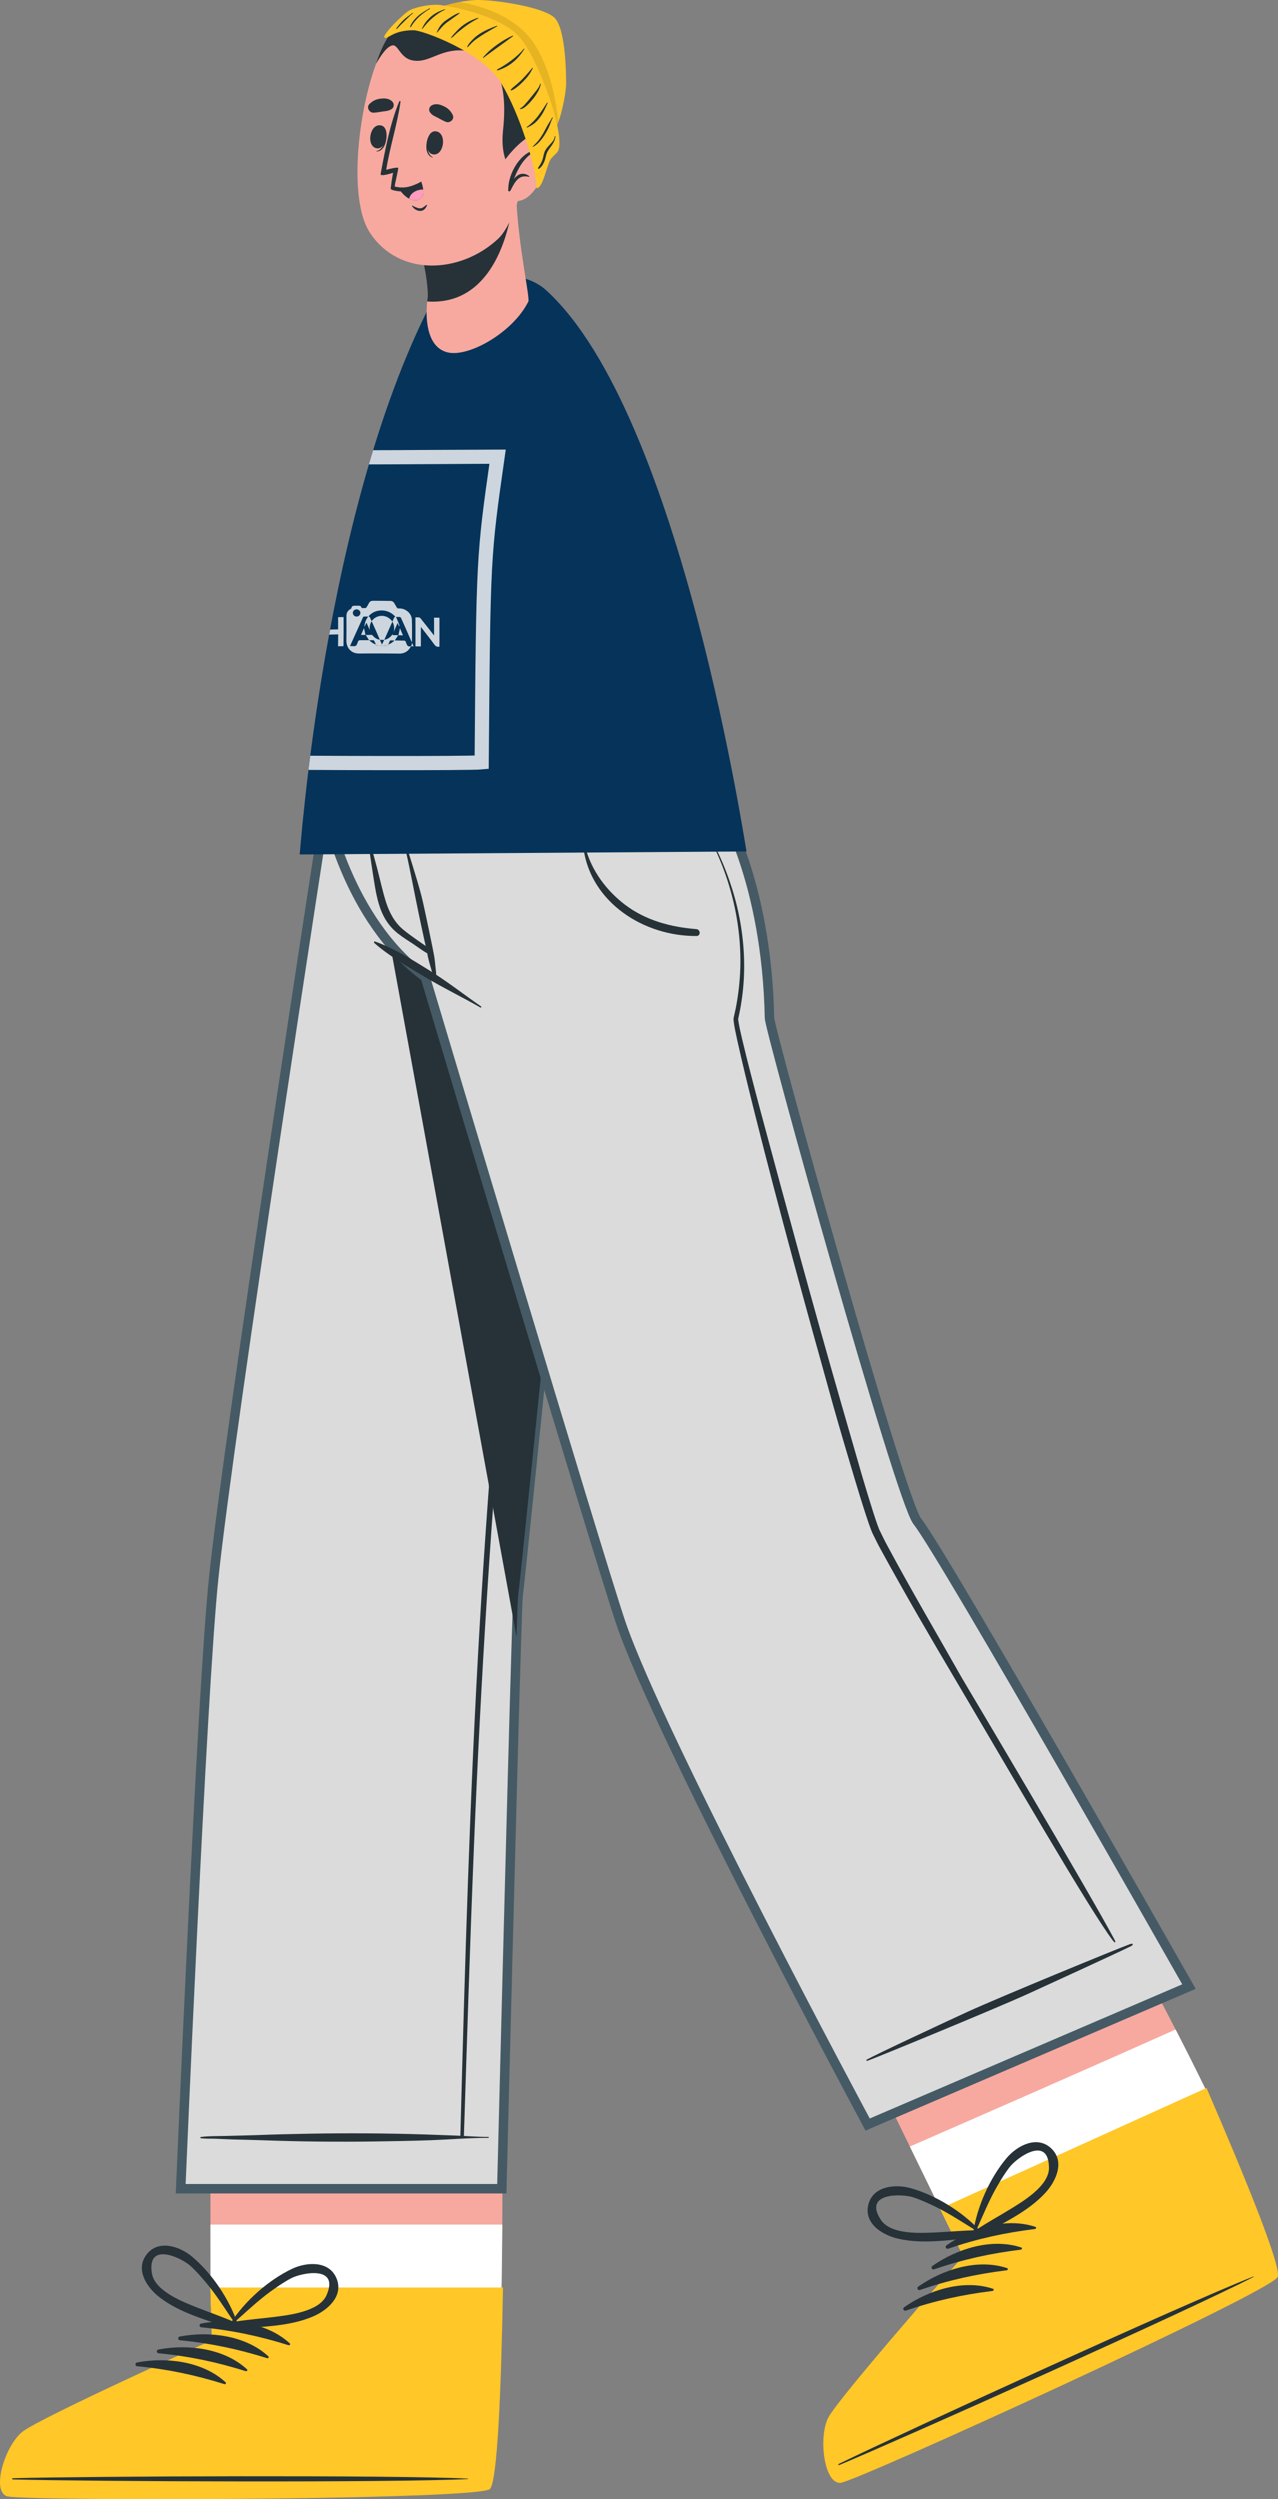 <?xml version="1.0" encoding="iso-8859-1"?>
<!-- Generator: Adobe Illustrator 25.4.1, SVG Export Plug-In . SVG Version: 6.00 Build 0)  -->
<svg version="1.1" xmlns="http://www.w3.org/2000/svg" xmlns:xlink="http://www.w3.org/1999/xlink" x="0px" y="0px"
	 viewBox="0 0 135.176 264.263" style="enable-background:new 0 0 135.176 264.263;" xml:space="preserve">
<rect x="0" y="0" width="135.176" height="264.263" fill="#808080" stroke="none"/>
<g id="char_x5F_4">
	<g>
		<g>
			<g>
				<g>
					<path style="fill:#F7A9A0;" d="M0.868,263.877c1.658,0.55,48.972,0.413,50.775-0.731c0.68-0.427,1.064-7.326,1.289-15.665
						c0.051-1.802,0.087-3.656,0.116-5.552c0.036-2.237,0.065-4.503,0.08-6.703c0.058-9.881-0.08-18.583-0.08-18.583H22.245
						l0.015,18.583l0.007,6.703l0.159,5.552c0,0-18.09,8.158-19.929,9.628C0.666,258.571-0.782,263.334,0.868,263.877z"/>
					<path style="fill:#FFFFFF;" d="M0.868,263.877c1.658,0.55,48.972,0.413,50.775-0.731c0.68-0.427,1.064-7.326,1.289-15.665
						c0.051-1.802,0.087-3.656,0.116-5.552c0.036-2.237,0.065-4.503,0.08-6.703H22.26l0.007,6.703l0.159,5.552
						c0,0-18.09,8.158-19.929,9.628C0.666,258.571-0.782,263.334,0.868,263.877z"/>
					<g>
						<path style="fill:#FFC727;" d="M0.726,263.949c1.079,0.355,21.232,0.427,35.906,0.123c3.395-0.072,6.501-0.167,9.005-0.275
							c3.453-0.159,5.769-0.347,6.146-0.586c0.832-0.536,1.23-10.656,1.419-21.334H22.247l0.159,5.581
							c0,0-18.192,8.202-20.045,9.679C0.523,258.613-0.932,263.391,0.726,263.949z"/>
						<g>
							<g>
								<path style="fill:#263238;" d="M1.403,262.044c7.975-0.219,40.162-0.349,48.062,0.04c0.064,0.003,0.064,0.047,0,0.05
									c-7.9,0.39-40.086,0.259-48.062,0.04C1.235,262.17,1.235,262.048,1.403,262.044z"/>
								<path style="fill:#263238;" d="M21.275,245.69c3.137-0.595,6.977-0.124,9.382,2.105c0.093,0.086-0.031,0.217-0.133,0.186
									c-3.099-0.967-5.993-1.585-9.235-1.894C21.06,246.065,21.05,245.733,21.275,245.69z"/>
								<path style="fill:#263238;" d="M19.013,247.062c3.137-0.595,6.977-0.124,9.381,2.105c0.093,0.086-0.031,0.217-0.133,0.186
									c-3.099-0.967-5.993-1.585-9.235-1.894C18.798,247.437,18.789,247.105,19.013,247.062z"/>
								<path style="fill:#263238;" d="M16.752,248.434c3.137-0.595,6.977-0.124,9.381,2.105c0.093,0.086-0.031,0.218-0.133,0.186
									c-3.099-0.967-5.993-1.585-9.235-1.894C16.537,248.809,16.527,248.477,16.752,248.434z"/>
								<path style="fill:#263238;" d="M14.49,249.806c3.137-0.595,6.977-0.124,9.381,2.105c0.093,0.086-0.031,0.217-0.133,0.186
									c-3.099-0.967-5.993-1.585-9.235-1.894C14.276,250.181,14.266,249.848,14.49,249.806z"/>
							</g>
							<g>
								<path style="fill:#263238;" d="M16.877,242.915c2.225,1.72,5.116,2.416,7.711,3.369c0.269,0.099,0.483-0.155,0.491-0.393
									c0.052-0.01,0.095-0.049,0.074-0.113c-0.862-2.619-2.728-5.399-4.854-7.175c-1.313-1.097-3.612-1.854-4.84-0.152
									C14.295,240.059,15.578,241.911,16.877,242.915z M16.07,240.392c-0.563-3.442,3.139-1.644,4.075-0.797
									c0.602,0.544,1.148,1.172,1.669,1.792c1.091,1.3,1.976,2.731,2.927,4.128c-1.246-0.546-2.527-0.98-3.792-1.479
									C19.442,243.44,16.381,242.29,16.07,240.392z"/>
								<path style="fill:#263238;" d="M35.616,240.964c-0.764-1.955-3.18-1.795-4.725-1.061c-2.503,1.189-5.003,3.416-6.492,5.736
									c-0.037,0.057-0.005,0.106,0.043,0.128c-0.051,0.233,0.092,0.532,0.377,0.504c2.75-0.275,5.724-0.227,8.307-1.337
									C34.635,244.286,36.339,242.813,35.616,240.964z M28.903,245.003c-1.349,0.168-2.698,0.268-4.041,0.486
									c1.269-1.115,2.484-2.28,3.865-3.267c0.659-0.471,1.345-0.942,2.063-1.319c1.118-0.587,5.151-1.403,3.747,1.789
									C33.763,244.452,30.511,244.803,28.903,245.003z"/>
							</g>
						</g>
					</g>
				</g>
				<g>
					<path style="fill:#DBDBDB;stroke:#455A64;stroke-miterlimit:10;" d="M63.321,85.379c0,0-8.325,82.337-8.52,83.379
						c-0.029,0.137-0.087,1.723-0.167,4.307c-0.449,14.174-1.556,58.368-1.556,58.368H19.112c0,0,2.215-52.345,3.489-64.558
						c1.622-15.578,11.843-81.497,11.843-81.497H63.321z"/>
					<g>
						<path style="fill:#263238;" d="M50.751,171.66c1.048-17.84,2.61-35.648,4.725-53.393c1.192-10.004,2.627-19.973,4.054-29.946
							c0.012-0.086,0.149-0.083,0.137,0.003c-2.628,17.749-4.491,35.636-6.094,53.504c-1.601,17.846-2.721,35.73-3.452,53.632
							c-0.414,10.144-0.727,20.292-1.054,30.439c-0.008,0.241-0.382,0.233-0.375-0.009C49.169,207.807,49.689,189.721,50.751,171.66
							z"/>
						<path style="fill:#263238;" d="M21.256,225.96c0.889-0.117,1.856-0.08,2.758-0.111c1.02-0.035,2.041-0.043,3.06-0.082
							c1.967-0.076,3.933-0.125,5.902-0.157c3.964-0.064,7.939-0.042,11.901,0.083c1.091,0.034,2.182,0.076,3.272,0.117
							c1.162,0.043,2.328,0.149,3.49,0.143c0.088,0,0.085,0.105-0.003,0.104c-1.996-0.007-4.017,0.173-6.014,0.245
							c-1.967,0.071-3.933,0.107-5.902,0.134c-3.963,0.055-7.941,0.02-11.9-0.126c-1.091-0.04-2.182-0.055-3.274-0.089
							c-0.583-0.018-1.163-0.051-1.745-0.074c-0.52-0.02-1.036,0.015-1.552-0.051C21.162,226.084,21.17,225.971,21.256,225.96z"/>
					</g>
				</g>
				<path style="fill:#263238;" d="M63.321,85.379c0,0-8.325,82.337-8.52,83.379c-0.029,0.137-0.087,1.723-0.167,4.307
					L38.622,85.379H63.321z"/>
			</g>
			<g>
				<g>
					<path style="fill:#F7A9A0;" d="M89.027,262.412c1.736-0.184,44.777-19.831,45.945-21.62c0.447-0.672-2.052-7.11-5.289-14.797
						c-0.694-1.664-1.351-3.412-2.182-5.107c-1.039-2.134-2.105-4.256-3.158-6.29c-4.546-8.845-8.715-16.094-8.715-16.094
						l-27.266,12.348l7.874,16.12l3.226,6.614l2.432,4.991c0,0-13.112,14.896-14.181,16.989
						C86.651,257.657,87.298,262.594,89.027,262.412z"/>
					<path style="fill:#FFFFFF;" d="M89.027,262.412c1.736-0.184,44.777-19.831,45.945-21.62c0.447-0.672-2.052-7.11-5.289-14.797
						c-0.694-1.664-1.351-3.412-2.182-5.107c-1.039-2.134-2.105-4.256-3.158-6.29c-8.418,3.765-20.551,9.082-28.106,12.374
						l3.226,6.614l2.432,4.991c0,0-13.112,14.896-14.181,16.989C86.651,257.657,87.298,262.594,89.027,262.412z"/>
					<g>
						<path style="fill:#FFC727;" d="M88.923,262.531c1.743-0.184,45.026-19.939,46.201-21.736c0.543-0.829-3.274-10.21-7.51-20.017
							l-28.194,12.77l2.446,5.02c0,0-13.189,14.976-14.265,17.084C86.534,257.755,87.181,262.715,88.923,262.531z"/>
						<g>
							<g>
								<path style="fill:#263238;" d="M88.754,260.516c7.174-3.49,36.44-16.888,43.797-19.792c0.06-0.024,0.078,0.016,0.021,0.046
									c-7.035,3.614-36.409,16.775-43.764,19.865C88.653,260.7,88.603,260.59,88.754,260.516z"/>
								<path style="fill:#263238;" d="M100.109,237.421c2.612-1.836,6.304-2.992,9.414-1.953c0.121,0.04,0.062,0.211-0.044,0.224
									c-3.222,0.398-6.113,1.028-9.194,2.085C100.068,237.851,99.922,237.553,100.109,237.421z"/>
								<path style="fill:#263238;" d="M98.615,239.604c2.612-1.836,6.304-2.991,9.414-1.953c0.121,0.04,0.061,0.211-0.044,0.224
									c-3.222,0.398-6.113,1.028-9.194,2.084C98.574,240.034,98.428,239.735,98.615,239.604z"/>
								<path style="fill:#263238;" d="M97.121,241.786c2.612-1.836,6.304-2.992,9.414-1.953c0.121,0.04,0.062,0.211-0.044,0.224
									c-3.222,0.398-6.113,1.029-9.194,2.085C97.08,242.216,96.934,241.918,97.121,241.786z"/>
								<path style="fill:#263238;" d="M95.627,243.969c2.612-1.836,6.304-2.992,9.414-1.953c0.121,0.04,0.062,0.211-0.044,0.224
									c-3.222,0.398-6.113,1.028-9.194,2.085C95.586,244.399,95.44,244.1,95.627,243.969z"/>
							</g>
							<g>
								<path style="fill:#263238;" d="M94.957,236.707c2.736,0.649,5.658,0.09,8.414-0.113c0.286-0.021,0.376-0.34,0.285-0.561
									c0.043-0.03,0.066-0.084,0.02-0.134c-1.866-2.03-4.712-3.792-7.382-4.533c-1.649-0.458-4.055-0.199-4.472,1.858
									C91.428,235.171,93.36,236.329,94.957,236.707z M93.182,234.742c-1.933-2.903,2.181-2.793,3.383-2.408
									c0.773,0.248,1.529,0.594,2.259,0.944c1.53,0.734,2.927,1.672,4.37,2.553c-1.36,0.017-2.706,0.15-4.064,0.217
									C97.511,236.127,94.248,236.342,93.182,234.742z"/>
								<path style="fill:#263238;" d="M111.222,227.199c-1.503-1.465-3.637-0.324-4.742,0.983
									c-1.789,2.116-3.148,5.175-3.547,7.904c-0.01,0.067,0.04,0.098,0.092,0.099c0.049,0.234,0.303,0.447,0.551,0.303
									c2.392-1.385,5.12-2.568,7.016-4.646C111.699,230.63,112.644,228.585,111.222,227.199z M106.774,233.647
									c-1.16,0.709-2.347,1.358-3.481,2.11c0.696-1.54,1.322-3.102,2.173-4.571c0.406-0.701,0.836-1.413,1.335-2.053
									c0.776-0.996,4.113-3.403,4.151,0.084C110.974,231.141,108.156,232.802,106.774,233.647z"/>
							</g>
						</g>
					</g>
				</g>
				<g>
					<path style="fill:#DBDBDB;stroke:#455A64;stroke-miterlimit:10;" d="M34.445,85.379c0,0,2.238,11.894,10.536,17.943
						c0,0,18.295,61.227,20.673,68.246c4.098,12.099,26.117,53.08,26.117,53.08l33.988-14.588c0,0-25.922-45.658-28.723-49.175
						c-1.86-2.335-15.621-51.958-15.646-53.247c-0.291-14.58-5.178-22.334-5.178-22.334L34.445,85.379z"/>
					<g>
						<path style="fill:#263238;" d="M61.943,89.688c0.639,2.389,2.202,4.481,4.157,5.969c2.198,1.672,4.836,2.37,7.546,2.586
							c0.459,0.037,0.495,0.728,0.015,0.73c-5.538,0.032-11.134-3.507-11.946-9.25C61.697,89.594,61.909,89.564,61.943,89.688z"/>
						<path style="fill:#263238;" d="M39.666,99.554c2.037,0.726,3.891,1.903,5.721,3.036c1.901,1.176,3.657,2.555,5.493,3.826
							c0.071,0.049,0.011,0.164-0.067,0.119c-1.924-1.108-3.929-2.068-5.834-3.213c-1.85-1.111-3.77-2.188-5.397-3.618
							C39.519,99.648,39.582,99.524,39.666,99.554z"/>
						<path style="fill:#263238;" d="M38.887,88.009c0.296,1.269,0.664,2.521,0.999,3.78c0.314,1.181,0.56,2.39,0.929,3.555
							c0.358,1.13,0.893,2.156,1.809,2.933c0.488,0.414,1.021,0.775,1.539,1.151c0.279,0.203,0.579,0.396,0.868,0.6
							c-0.044-0.167-0.081-0.338-0.12-0.51c-0.107-0.481-0.211-0.963-0.315-1.445c-0.23-1.069-0.452-2.141-0.666-3.213
							c-0.421-2.108-0.818-4.24-1.357-6.321c-0.022-0.085,0.105-0.123,0.131-0.039c0.624,2.058,1.302,4.092,1.858,6.172
							c0.273,1.02,1.311,6.069,1.363,6.427c0.054,0.37,0.102,0.741,0.132,1.114c0.03,0.368,0.122,0.776,0.053,1.142
							c-0.018,0.094-0.13,0.084-0.172,0.023c-0.002,0.001-0.003,0.003-0.005,0.004c-0.2-0.315-0.265-0.736-0.374-1.09
							c-0.11-0.359-0.209-0.723-0.291-1.089c-0.03-0.132-0.054-0.268-0.079-0.403c-0.515-0.282-1-0.663-1.483-0.981
							c-0.521-0.342-1.052-0.675-1.547-1.055c-0.949-0.728-1.564-1.646-1.957-2.771c-0.407-1.168-0.573-2.412-0.766-3.628
							c-0.228-1.438-0.412-2.885-0.679-4.316C38.74,87.963,38.867,87.922,38.887,88.009z"/>
						<path style="fill:#263238;" d="M91.677,217.787c0.767-0.464,8.803-4.208,10.594-5.028c3.605-1.651,16.057-6.756,17.23-7.182
							c0.388-0.141,0.415,0.069,0.116,0.215c-1.841,0.896-9.046,4.199-10.837,5.015c-3.607,1.642-16.553,6.961-17.051,7.107
							C91.641,217.938,91.603,217.832,91.677,217.787z"/>
						<path style="fill:#263238;" d="M74.006,86.777c1.512,2.202,2.637,4.664,3.437,7.218c0.804,2.555,1.242,5.233,1.268,7.923
							c0.014,1.345-0.084,2.692-0.291,4.023c-0.057,0.332-0.099,0.667-0.174,0.995l-0.102,0.495
							c-0.032,0.172-0.084,0.337-0.059,0.42c0.079,0.615,0.243,1.284,0.388,1.925c0.613,2.59,1.297,5.171,1.98,7.749
							c2.769,10.306,5.571,20.608,8.522,30.864l2.218,7.688c0.379,1.277,0.762,2.555,1.167,3.82
							c0.204,0.627,0.409,1.272,0.647,1.854c0.289,0.585,0.561,1.171,0.887,1.757c2.514,4.689,5.232,9.292,7.858,13.936
							c0,0,13.395,22.502,16.152,27.69c0.128,0.241,0.065,0.396-0.183,0.073c-2.394-3.12-11.121-18.23-16.559-27.42
							c-2.723-4.595-5.408-9.203-7.979-13.902c-0.326-0.579-0.622-1.202-0.925-1.812c-0.27-0.653-0.47-1.281-0.683-1.921
							c-0.416-1.275-0.805-2.553-1.192-3.832c-0.768-2.559-1.522-5.121-2.25-7.69c-2.874-10.286-5.71-20.581-8.31-30.941
							c-0.645-2.592-1.289-5.182-1.865-7.796c-0.138-0.662-0.288-1.294-0.369-2.004c-0.022-0.252,0.052-0.41,0.076-0.565
							l0.107-0.484c0.078-0.321,0.123-0.649,0.184-0.974c0.219-1.304,0.337-2.625,0.357-3.949
							C78.372,96.619,76.826,91.3,74.006,86.777z"/>
					</g>
				</g>
			</g>
		</g>
		<g>
			<g>
				<g>
					<path style="fill:#063359;" d="M78.969,90.032c0-0.004-47.278,0.315-47.278,0.319c0.008,0.927,2.392-37.048,14.517-59.46
						c0.826-1.528,8.246-3.214,11.542-0.216C72.192,43.813,78.973,90.633,78.969,90.032z"/>
				</g>
			</g>
			<g style="display:none;">
				<g style="display:inline;opacity:0.1;">
					<path d="M45.699,79.194c-1.224-1.018-3.019-0.758-3.55,0.879c-0.606,1.867,0.609,3.689,2.227,4.568
						c1.733,0.941,3.741,1.033,5.523,0.225c1.658-0.752,1.207-3.346-0.436-3.788c-0.748-0.201-1.647-0.233-2.346-0.582
						C46.528,80.202,46.198,79.609,45.699,79.194z"/>
					<path d="M43.624,73.017c-0.975,2.809,3.164,5.841,5.64,4.596c0.887-0.446,1.018-1.704,0.362-2.392
						c-0.596-0.625-1.147-0.78-1.678-1.347c-0.259-0.277-0.205-0.221-0.468-0.637c-0.326-0.518-0.613-0.915-1.122-1.29
						C45.334,71.195,43.984,71.979,43.624,73.017z"/>
					<path d="M36.492,72.269c-1.069,1.076-0.604,2.963,0.062,4.149c0.658,1.171,1.751,2.013,3.126,2.041
						c1.035,0.021,1.671-1.344,0.903-2.087c-0.48-0.464-0.824-1.052-0.998-1.631c-0.285-0.945-0.408-2.139-1.359-2.66
						C37.679,71.781,36.951,71.807,36.492,72.269z"/>
					<path d="M54.265,77.619c-0.755-0.009-1.386,0.625-1.401,1.375c-0.016,0.808,0.611,1.444,1.375,1.603
						c0.574,0.12,1.046,0.045,1.581-0.177c0.253-0.105,0.443-0.38,0.546-0.616c0.111-0.255,0.162-0.561,0.079-0.835
						c-0.153-0.505-0.609-0.947-1.158-0.968c-0.055-0.05-0.114-0.099-0.187-0.144C54.846,77.698,54.563,77.623,54.265,77.619z"/>
					<path d="M39.837,65.609c-1.107,1.446-0.222,4.328,1.31,5.153c0.886,0.477,2.032-0.069,2.041-1.134
						c0.003-0.354-0.042-0.559-0.088-0.895c-0.044-0.322-0.101-0.527-0.113-0.717c-0.038-0.635,0.055-1.359-0.163-1.96
						C42.32,64.668,40.72,64.456,39.837,65.609z"/>
					<path d="M35.78,80.698c-1.499,2.267,1.788,5.472,4.054,5.275c0.756-0.066,1.592-0.944,1.023-1.72
						c-0.456-0.622-1.027-1.148-1.442-1.8c-0.507-0.796-0.719-1.765-1.616-2.244C37.079,79.823,36.239,80.005,35.78,80.698z"/>
				</g>
				<g style="display:inline;opacity:0.1;">
					<path d="M70.578,76.395c-0.14,0.863-0.086,1.614-0.637,2.343c-0.551,0.73-1.247,1.227-1.625,2.085
						c-0.323,0.734,0.402,1.68,1.204,1.497c2.561-0.584,4.521-3.36,3.981-5.984C73.163,74.688,70.85,74.721,70.578,76.395z"/>
					<path d="M67.122,69.401c-0.305,1.075-0.091,2.226-0.317,3.34c-0.202,0.999-0.458,2.043-0.776,3.01
						c-0.234,0.71,0.525,1.71,1.305,1.249c1.301-0.77,2.223-1.694,2.731-3.156c0.435-1.25,0.833-3.311,0.133-4.51
						C69.557,68.233,67.565,67.845,67.122,69.401z"/>
					<path d="M64.034,80.176c-0.58,0.823-1.222,1.7-2.119,2.2c-0.85,0.474-1.275,1.426-0.733,2.324
						c0.551,0.913,1.563,0.94,2.397,0.434c1.492-0.906,2.552-2.311,2.839-4.044C66.636,79.769,64.77,79.131,64.034,80.176z"/>
				</g>
				<g style="display:inline;opacity:0.1;">
					<path d="M51.91,46.296c0.905,0.042,1.689-0.52,1.819-1.45c0.233-1.674-1.413-3.17-2.678-4.046
						c-1.304-0.903-2.987-1.603-4.526-0.893c-0.976,0.451-0.968,1.562-0.278,2.244c0.802,0.792,1.849,1.319,2.694,2.079
						C49.856,45.05,50.573,46.234,51.91,46.296z"/>
					<path d="M57.245,50.845c0.524-0.987-0.121-2.268-0.68-3.088c-0.296-0.435-0.715-0.817-1.208-1.018
						c-0.664-0.272-1.609-0.116-1.884,0.642c-0.178,0.491-0.107,0.91,0.071,1.382c0.09,0.236,0.204,0.429,0.334,0.651
						c0.018,0.031,0.03,0.051,0.04,0.066c0.007,0.016,0.015,0.035,0.025,0.059c0.298,0.674,0.526,1.436,1.122,1.91
						C55.853,52.073,56.828,51.63,57.245,50.845z"/>
					<path d="M60.382,46.021c-0.272-1.853-1.381-3.501-2.672-4.812c-1.04-1.057-2.824-2.743-4.435-2.13
						c-0.38,0.145-0.516,0.532-0.504,0.901c0.044,1.286,1.667,2.482,2.414,3.423c0.946,1.19,1.671,2.542,2.632,3.715
						C58.722,48.22,60.595,47.473,60.382,46.021z"/>
					<path d="M56.824,57.44c0.288,0.02,0.571-0.022,0.84-0.124c0.414-0.157,0.705-0.527,0.889-0.91
						c0.192-0.398,0.169-0.913,0.139-1.34c-0.032-0.444-0.253-0.808-0.483-1.175c-0.094-0.093-0.189-0.187-0.283-0.28
						c-0.119-0.068-0.239-0.135-0.359-0.203c-0.317-0.127-0.661-0.132-0.986-0.04c-0.59,0.167-1.038,0.675-1.111,1.294
						c-0.054,0.458-0.134,0.908-0.106,1.371c0.039,0.136,0.077,0.273,0.116,0.409c0.079,0.207,0.202,0.379,0.369,0.518
						C56.105,57.212,56.456,57.415,56.824,57.44z"/>
					<path d="M60.846,54.185c0.594-0.115,1.075-0.573,1.148-1.189c0.073-0.617-0.084-1.178-0.32-1.743
						c-0.193-0.464-0.513-1.071-0.957-1.345c-0.672-0.415-1.598-0.136-1.7,0.727c-0.052,0.437,0.079,0.897,0.14,1.33
						c0.027,0.191,0.039,0.382,0.052,0.574c0.019,0.291,0.11,0.558,0.192,0.837C59.561,53.924,60.31,54.288,60.846,54.185z"/>
				</g>
			</g>
		</g>
		<g>
			<defs>
				<path id="SVGID_1_" d="M78.969,90.032c0-0.004-47.278,0.315-47.278,0.319c0.008,0.927,2.392-37.048,14.517-59.46
					c0.826-1.528,8.246-3.214,11.542-0.216C72.192,43.813,78.973,90.633,78.969,90.032z"/>
			</defs>
			<clipPath id="SVGID_00000164482954243002881140000011895337989600830109_">
				<use xlink:href="#SVGID_1_"  style="overflow:visible;"/>
			</clipPath>
			<g style="clip-path:url(#SVGID_00000164482954243002881140000011895337989600830109_);">
				<path style="opacity:0.8;fill:none;stroke:#FFFFFF;stroke-width:1.5;stroke-miterlimit:10;" d="M50.948,80.61
					c-1.293,0.125-17.936,0.088-24.953-0.012c0-0.282,0-0.564,0-0.88c0-0.316,0-0.665-0.001-1.081
					c0.001-0.33,0.001-0.659,0.001-0.989c0.001-0.948,0.002-1.902,0.005-2.859c0.001-0.319,0.002-0.638,0.003-0.958
					c0.054-2.087,0.047-4.189-0.028-6.303c-0.025-0.705-0.058-1.411-0.099-2.118c-1.166-5.878,0.343-11.831-1.921-17.123
					c5.282,0,9.81,0,15.189,0.068c0.833,0.01,11.978-0.068,13.487-0.068C51.123,58.871,51.123,58.871,50.948,80.61z"/>
				<g id="Layer_2_00000003072266157260059780000017938281706000092069_" style="opacity:0.8;">
					<g id="Layer_1-2_00000021800550658258657750000006097254424644108465_">
						<path style="fill:#FFFFFF;" d="M40.645,67.656c0.401-0.084,0.702-0.31,0.921-0.66c-0.018,0.046-0.036,0.092-0.061,0.158
							l0.617,0.015l-0.367,0.549l0.143,0.003c0.277,0.006,0.555,0.019,0.832,0.017c0.103-0.001,0.157,0.036,0.184,0.133
							c0.011,0.032,0.024,0.063,0.038,0.093c0.092,0.227,0.151,0.494,0.526,0.354c-0.214,0.434-0.515,0.676-0.932,0.767
							c-0.107,0.021-0.215,0.03-0.324,0.026c-0.352-0.003-0.704-0.007-1.056-0.01c-0.352-0.003-0.705-0.005-1.058-0.006
							c-0.353-0.001-0.707-0.001-1.061,0c-0.354,0.001-0.709,0.004-1.065,0.007c-0.401,0.005-0.739-0.135-0.976-0.378
							c-0.237-0.243-0.373-0.589-0.368-0.998c0.005-0.435,0.008-0.866,0.009-1.292c0.001-0.426-0.001-0.846-0.006-1.262
							c-0.007-0.355,0.127-0.627,0.464-0.793c0.033-0.021,0.056-0.054,0.064-0.091c0.039-0.167,0.116-0.233,0.294-0.236
							c0.143-0.003,0.286-0.003,0.429-0.004c0.229-0.002,0.277,0.029,0.372,0.249c0.129-0.001,0.266,0.004,0.401-0.005
							c0.037-0.003,0.082-0.04,0.102-0.074c0.091-0.147,0.178-0.296,0.258-0.449c0.089-0.169,0.234-0.244,0.423-0.244
							c0.305,0,0.611,0.002,0.916,0.005s0.61,0.007,0.914,0.012c0.192,0.002,0.344,0.082,0.438,0.261
							c0.078,0.148,0.174,0.288,0.255,0.435c0.039,0.071,0.087,0.099,0.168,0.096c0.248-0.008,0.49,0.026,0.714,0.146
							c0.436,0.234,0.698,0.593,0.714,1.079c0.012,0.376,0.015,0.754,0.014,1.135s-0.005,0.765-0.006,1.15
							c-0.003,0.022-0.007,0.044-0.012,0.066c-0.03-0.056-0.052-0.096-0.07-0.137c-0.176-0.405-0.352-0.809-0.529-1.21
							c-0.177-0.401-0.356-0.797-0.534-1.192c-0.047-0.103-0.101-0.142-0.211-0.135c-0.119,0.007-0.24-0.004-0.335-0.006
							c0.112,0.258,0.225,0.512,0.327,0.772c0.029,0.086,0.036,0.177,0.02,0.265l-0.176-0.389c-0.148,0.337-0.288,0.657-0.43,0.98
							c0.115-0.383,0.088-0.748-0.121-1.122c-0.128,0.284-0.25,0.547-0.369,0.816c-0.162,0.363-0.324,0.734-0.489,1.108
							l-0.477-0.005c-0.002-0.019-0.006-0.037-0.012-0.055c-0.133-0.313-0.267-0.624-0.403-0.931
							c-0.136-0.307-0.274-0.61-0.413-0.91c-0.013-0.021-0.027-0.042-0.043-0.061c-0.176,0.294-0.225,0.599-0.187,0.93
							c-0.114-0.26-0.228-0.517-0.353-0.795c-0.076,0.17-0.139,0.313-0.203,0.456c-0.007-0.41,0.14-0.764,0.393-1.098
							c-0.15,0-0.268,0.008-0.386-0.001c-0.103-0.008-0.147,0.033-0.187,0.121c-0.103,0.231-0.208,0.465-0.314,0.7
							c-0.106,0.236-0.213,0.474-0.322,0.715c-0.109,0.241-0.218,0.484-0.329,0.728s-0.221,0.49-0.332,0.736
							c-0.017,0.038-0.031,0.078-0.051,0.128c0.056-0.001,0.093-0.002,0.131-0.003c0.163-0.005,0.362,0.049,0.477-0.031
							c0.121-0.083,0.168-0.29,0.235-0.449c0.042-0.101,0.094-0.139,0.203-0.138c0.317,0.004,0.635-0.005,0.958-0.007l-0.353-0.555
							c0.217-0.001,0.393,0.009,0.568-0.007c0.089-0.008,0.131,0.021,0.184,0.083c0.197,0.234,0.442,0.388,0.746,0.435
							c0.074,0.164,0.148,0.328,0.227,0.505C40.49,67.976,40.568,67.817,40.645,67.656z M41.066,68.16
							c0.238-0.101,0.459-0.226,0.659-0.439c-0.155-0.003-0.28-0.008-0.406-0.006c-0.027,0-0.071,0.018-0.081,0.04
							c-0.06,0.134-0.113,0.271-0.17,0.408c-0.251,0.033-0.502,0.086-0.753,0.095c-0.178,0.007-0.357-0.046-0.536-0.072
							l-0.016,0.041c0.051,0.022,0.101,0.062,0.153,0.063c0.284,0.008,0.568,0,0.852,0.013
							C40.898,68.307,41.005,68.297,41.066,68.16z M39.322,65.667c0.251-0.355,0.65-0.547,1.058-0.548s0.827,0.189,1.117,0.597
							c0.129-0.155,0.116-0.397,0.308-0.515c-0.195-0.226-0.428-0.391-0.68-0.499c-0.251-0.108-0.519-0.158-0.783-0.156
							c-0.264,0.003-0.524,0.058-0.757,0.163s-0.442,0.259-0.602,0.459C39.211,65.259,39.173,65.518,39.322,65.667z M37.71,64.431
							c-0.219,0.003-0.394,0.177-0.39,0.389c0.004,0.212,0.185,0.38,0.405,0.376l0,0c0.219-0.007,0.394-0.179,0.396-0.389
							C38.11,64.596,37.929,64.43,37.71,64.431L37.71,64.431z M39.052,67.696c0.223,0.213,0.43,0.368,0.702,0.456
							c-0.058-0.14-0.102-0.259-0.16-0.371c-0.023-0.043-0.063-0.073-0.109-0.084C39.357,67.688,39.225,67.695,39.052,67.696
							L39.052,67.696z"/>
						<path style="fill:#FFFFFF;" d="M33.271,65.303l0.001,0.511l-0.958,0.015c-0.031,0.437-0.062,0.869-0.093,1.298
							c-0.031,0.429-0.061,0.854-0.092,1.276c-0.023,0.015-0.031,0.024-0.039,0.025c-0.271,0.018-0.266,0.017-0.281-0.249
							c-0.021-0.387-0.044-0.774-0.066-1.16c-0.022-0.386-0.045-0.772-0.068-1.156c-0.369,0.001-0.747-0.015-1.123,0.007
							c-0.211,0.012-0.226,0.064-0.229,0.276c-0.005,0.407,0.017,0.818-0.026,1.221c-0.068,0.652-0.525,1.06-1.181,1.088
							c-0.194,0.011-0.389-0.006-0.579-0.051c-0.593-0.152-0.933-0.626-0.937-1.282c-0.005-0.592,0-1.185,0-1.8
							c0.193,0,0.39-0.004,0.586,0.006c0.022,0,0.058,0.083,0.057,0.125c-0.016,0.515-0.037,1.031-0.057,1.546
							c-0.002,0.057,0,0.114,0.003,0.171c0.031,0.597,0.582,0.937,1.13,0.696c0.278-0.125,0.399-0.365,0.409-0.652
							c0.014-0.407,0.012-0.815,0-1.222c-0.007-0.251,0.105-0.429,0.315-0.526c0.173-0.079,0.369-0.143,0.556-0.146
							c0.432-0.008,0.864-0.009,1.297-0.011c0.433-0.002,0.867-0.005,1.302-0.012C33.224,65.296,33.247,65.299,33.271,65.303z"/>
						<path style="fill:#FFFFFF;" d="M46.479,68.377c-0.234,0.047-0.389-0.019-0.534-0.218c-0.227-0.312-0.461-0.62-0.699-0.929
							c-0.238-0.309-0.482-0.62-0.729-0.938c0,0,0.001,0.512,0.001,1.027c0,0.515-0.002,1.034-0.002,1.034l-0.574-0.008
							c0,0,0.001-0.194,0.002-0.484s0.002-0.676,0.001-1.06c0-0.384-0.001-0.765-0.003-1.05s-0.002-0.475-0.002-0.475
							c0.137,0.002,0.274-0.003,0.408,0.011c0.046,0.005,0.097,0.052,0.129,0.092c0.223,0.277,0.444,0.556,0.665,0.835
							c0.221,0.28,0.441,0.561,0.661,0.843c0.027,0.037,0.058,0.072,0.11,0.135c0,0,0-0.472-0.001-0.942
							c-0.001-0.47-0.002-0.94-0.002-0.94l0.569,0.005c0,0,0.002,0.763,0.002,1.528S46.479,68.377,46.479,68.377z"/>
						<path style="fill:#FFFFFF;" d="M33.507,65.681l0.885-0.02l-0.001,1.267l0.021,0l0.001-0.345l1.352-0.034l-0.003-1.29
							l0.579-0.014c0,0,0.001,0.188,0.003,0.471c0.001,0.283,0.002,0.665,0,1.05c-0.002,0.386-0.005,0.775-0.009,1.069
							c-0.003,0.294-0.006,0.49-0.006,0.49l-0.57,0.012l0.012-1.257l-1.391,0.033c0.061,0.292-0.004,0.554-0.107,0.812
							c-0.103,0.258-0.242,0.512-0.33,0.79c-0.039-0.08-0.065-0.125-0.084-0.173c-0.086-0.21-0.163-0.425-0.258-0.631
							c-0.08-0.176-0.117-0.37-0.109-0.565c0.005-0.265,0.007-0.529,0.008-0.793c0.001-0.264,0-0.526,0.001-0.788
							C33.5,65.743,33.505,65.72,33.507,65.681z M33.94,67.611c-0.025-0.019-0.047-0.05-0.07-0.05
							c-0.081,0.002-0.163,0.015-0.244,0.024c0.006,0.056-0.001,0.115,0.018,0.167c0.053,0.146,0.11,0.291,0.177,0.432
							c0.019,0.041,0.077,0.09,0.116,0.088s0.098-0.052,0.119-0.095c0.069-0.143,0.128-0.29,0.184-0.439
							c0.018-0.048,0.03-0.147,0.023-0.149c-0.079-0.022-0.16-0.034-0.242-0.036C33.996,67.551,33.969,67.589,33.94,67.611z"/>
						<path style="fill:#FFFFFF;" d="M27.924,65.1c-0.123,0-0.246-0.006-0.368,0.002c-0.086,0.005-0.128-0.031-0.162-0.104
							c-0.096-0.205-0.042-0.478,0.128-0.621c0.228-0.193,0.511-0.223,0.717-0.079c0.252,0.177,0.346,0.474,0.217,0.713
							c-0.027,0.044-0.072,0.075-0.123,0.084C28.196,65.106,28.06,65.099,27.924,65.1L27.924,65.1z"/>
						<path style="fill:#FFFFFF;" d="M34.386,65.379l-0.867,0.019c-0.009-0.224,0.162-0.404,0.393-0.423
							C34.17,64.954,34.351,65.104,34.386,65.379z"/>
						<path style="fill:#FFFFFF;" d="M42.301,66.423c0.107,0.25,0.213,0.497,0.323,0.759l-0.483-0.013
							C42.195,66.92,42.247,66.674,42.301,66.423z"/>
						<path style="fill:#FFFFFF;" d="M31.899,68.568c0.136-0.037,0.193,0.004,0.143,0.12c-0.038,0.087-0.086,0.193-0.161,0.234
							c-0.181,0.102-0.315,0.212-0.248,0.454l-0.149,0.009c-0.052-0.267,0.005-0.404,0.216-0.541
							C31.801,68.778,31.925,68.729,31.899,68.568z"/>
						<path style="fill:#FFFFFF;" d="M43.747,68.345l-0.259-0.004c0.033-0.116,0.063-0.224,0.1-0.358
							C43.643,68.109,43.691,68.217,43.747,68.345z"/>
						<path style="fill:#FFFFFF;" d="M41.066,68.16c-0.061,0.137-0.168,0.148-0.298,0.141c-0.283-0.013-0.567-0.005-0.852-0.013
							c-0.051,0-0.102-0.041-0.153-0.063l0.016-0.041c0.179,0.026,0.358,0.079,0.536,0.072c0.252-0.009,0.503-0.062,0.754-0.095
							L41.066,68.16z"/>
						<path style="fill:#FFFFFF;" d="M38.656,67.134l-0.471,0.005l0.316-0.725C38.555,66.66,38.605,66.893,38.656,67.134z"/>
					</g>
				</g>
			</g>
		</g>
		<g>
			<g>
				<g>
					<path style="fill:#F7A9A0;" d="M47.376,37.269c2.255,0.517,6.929-2.168,8.512-5.396c0.107-0.222-0.326-2.484-0.723-5.258
						c-0.234-1.684-0.455-3.565-0.533-5.296c-0.014-0.355-10.737,3.125-10.737,3.125s1.23,3.58,1.347,6.599
						c0.007,0.252-0.007,0.488-0.043,0.714c-0.002,0.033-0.01,0.073-0.01,0.118C45.03,33.233,44.964,36.716,47.376,37.269z"/>
				</g>
				<path style="fill:#263238;" d="M45.197,31.755c0,0.035-0.006,0.077-0.006,0.118c0.341,0.031,0.71,0.034,1.113,0.008
					c6.383-0.428,7.71-8.501,7.944-10.543c-1.916,0.363-10.354,3.104-10.354,3.104s1.231,3.583,1.349,6.602
					C45.247,31.296,45.236,31.532,45.197,31.755z"/>
			</g>
			<g>
				<g>
					<path style="fill:#F7A9A0;" d="M56.042,7.753c1.226,3.837-0.662,14.994-3.37,17.511c-3.925,3.65-10.425,4.079-13.544-0.656
						c-3.024-4.59-0.306-19.086,2.726-21.381C46.319-0.153,54.231,2.085,56.042,7.753z"/>
				</g>
				<g>
					<g>
						<path style="fill:#263238;" d="M45.273,14.559c0.011-0.028,0.053,0.046,0.047,0.076c-0.147,0.748-0.19,1.63,0.45,1.991
							c0.02,0.011,0.011,0.049-0.013,0.041C44.944,16.413,45.013,15.244,45.273,14.559z"/>
						<path style="fill:#263238;" d="M46.073,13.883c1.225,0.107,0.921,2.548-0.214,2.449
							C44.743,16.235,45.047,13.794,46.073,13.883z"/>
					</g>
					<g>
						<path style="fill:#263238;" d="M40.879,14.138c-0.002-0.03-0.064,0.028-0.067,0.059c-0.07,0.759-0.278,1.617-0.993,1.783
							c-0.022,0.005-0.025,0.043,0.001,0.043C40.67,16.01,40.934,14.868,40.879,14.138z"/>
						<path style="fill:#263238;" d="M40.302,13.264c-1.205-0.244-1.604,2.184-0.487,2.41
							C40.913,15.896,41.312,13.468,40.302,13.264z"/>
					</g>
					<path style="fill:#263238;" d="M47.176,12.887c-0.322-0.125-0.598-0.294-0.904-0.451c-0.345-0.177-0.638-0.282-0.834-0.636
						c-0.105-0.19-0.014-0.495,0.161-0.615c0.407-0.279,0.883-0.167,1.307,0.029c0.46,0.212,0.76,0.494,0.982,0.948
						C48.103,12.604,47.6,13.052,47.176,12.887z"/>
					<path style="fill:#263238;" d="M39.511,11.917c0.345-0.013,0.662-0.083,1.002-0.131c0.384-0.055,0.695-0.058,0.996-0.329
						c0.162-0.145,0.175-0.463,0.049-0.634c-0.293-0.396-0.78-0.446-1.244-0.399c-0.504,0.051-0.88,0.219-1.238,0.576
						C38.727,11.347,39.055,11.934,39.511,11.917z"/>
					<path style="fill:#263238;" d="M45.099,21.665c-0.203,0.155-0.414,0.376-0.691,0.365c-0.266-0.011-0.56-0.168-0.789-0.291
						c-0.023-0.012-0.05,0.01-0.038,0.035c0.16,0.315,0.551,0.548,0.909,0.53c0.35-0.017,0.556-0.292,0.678-0.595
						C45.184,21.666,45.128,21.643,45.099,21.665z"/>
					<g>
						<g>
							<path style="fill:#263238;" d="M44.585,19.302c-0.505,0.604-1.172,0.885-1.861,0.932c-0.308,0.023-0.625-0.006-0.932-0.073
								c-0.061-0.009-0.121-0.023-0.174-0.042c-0.054-0.014-0.103-0.026-0.163-0.046c-0.087-0.024-0.126-0.103-0.131-0.188
								l0.001-0.006c0.004-0.028,0.007-0.05,0.017-0.076c0,0,0,0,0.001-0.006l0.01-0.066c0.057-0.584,0.223-1.463,0.223-1.463
								c-0.226,0.08-1.372,0.433-1.316,0.131c0.464-2.5,0.979-5.28,1.968-7.669c0.029-0.08,0.153-0.046,0.136,0.037
								c-0.351,2.42-1.124,4.762-1.515,7.187c0.363-0.088,0.958-0.262,1.261-0.218c0.08,0.034-0.352,1.692-0.357,1.957
								c0,0-0.002,0.011,0.002,0.028c0.963,0.247,1.737,0.043,2.769-0.496C44.585,19.189,44.638,19.247,44.585,19.302z"/>
						</g>
					</g>
					<g>
						<path style="fill:#263238;" d="M42.173,19.909c0,0,0.43,0.761,1.105,1.1c0.249,0.126,0.525,0.198,0.828,0.156
							c0.624-0.084,0.708-0.636,0.656-1.124c-0.041-0.401-0.18-0.76-0.18-0.76S43.597,19.997,42.173,19.909z"/>
						<path style="fill:#FF9BBC;" d="M43.278,21.009c0.249,0.126,0.525,0.198,0.828,0.156c0.624-0.084,0.708-0.636,0.656-1.124
							C44.107,20.027,43.411,20.386,43.278,21.009z"/>
					</g>
				</g>
				<path style="fill:#263238;" d="M39.782,6.735c0.532-0.909,1.129-1.817,1.73-1.936c0.601-0.119,0.808,1.336,2.112,1.586
					c1.76,0.338,2.82-1.186,5.322-1.054c3.594,0.19,4.799,3.36,4.263,8.428c-0.478,4.526,2.199,5.287,2.199,5.287
					s2.878-9.757,0.475-13.4c-2.403-3.643-8.664-5.891-13.377-3.276C40.788,3.323,39.782,6.735,39.782,6.735z"/>
				<g>
					<path style="fill:#F7A9A0;" d="M53.348,16.987c0,0,2.542-3.582,4.169-2.673c1.627,0.909-0.302,6.113-2.224,6.814
						c-1.922,0.7-2.605-1.066-2.605-1.066L53.348,16.987z"/>
					<path style="fill:#263238;" d="M56.927,15.792c0.031-0.002,0.037,0.041,0.01,0.051c-1.348,0.535-2.065,1.777-2.569,3.066
						c0.403-0.495,0.95-0.764,1.613-0.283c0.035,0.025,0.001,0.08-0.037,0.072c-0.55-0.122-0.948-0.029-1.323,0.409
						c-0.266,0.311-0.448,0.704-0.64,1.064c-0.064,0.12-0.28,0.054-0.234-0.084c0.003-0.01,0.007-0.021,0.011-0.031
						C53.736,18.341,55.085,15.952,56.927,15.792z"/>
				</g>
				<g>
					<path style="fill:#FFC727;" d="M45.649,1.049c1.287-0.465,2.817-0.936,4.566-1.04c1.749-0.104,7.19,0.68,8.43,1.862
						c1.24,1.183,1.245,6.359,1.231,7.116c-0.014,0.757-0.652,5.291-2.375,6.282c-1.722,0.991-1.37-6.761-3.807-9.5
						C51.259,3.029,45.649,1.049,45.649,1.049z"/>
					<path style="opacity:0.1;" d="M45.648,1.051c0,0,5.611,1.979,8.046,4.719c2.439,2.736,2.085,10.49,3.81,9.501
						c0.759-0.437,1.159-1.134,1.538-2.325c-0.196-2.285-0.88-5.855-2.606-8.411c-1.616-2.394-4.579-3.745-7.807-4.327
						C47.526,0.409,46.532,0.731,45.648,1.051z"/>
					<g>
						<path style="fill:#FFC727;" d="M56.748,19.835c-0.012-2.073-1.745-7.734-3.737-11.044c-1.992-3.311-8.339-5.587-9.247-5.594
							c-2.204-0.018-2.755,1-3.09,0.781c-0.335-0.219,2.026-2.569,2.668-2.898c0.643-0.329,2.133-0.647,3.087-0.561
							c0.953,0.086,6.8,1.059,8.774,3.71c1.974,2.651,4.537,9.885,3.863,11.649c-0.162,0.423-0.755,0.664-0.978,1.264
							c-0.294,0.789-0.524,1.708-0.803,2.254C57.059,19.837,56.749,20.016,56.748,19.835z"/>
						<g>
							<path style="fill:#263238;" d="M52.599,7.337c0.527-0.279,1.022-0.588,1.496-0.953c0.467-0.359,0.937-0.762,1.307-1.223
								c0.027-0.034,0.082-0.001,0.058,0.037c-0.343,0.523-0.717,0.997-1.207,1.39c-0.471,0.378-1.034,0.68-1.613,0.857
								C52.575,7.465,52.541,7.367,52.599,7.337z"/>
							<path style="fill:#263238;" d="M56.904,17.776c0.067-0.145,0.174-0.271,0.254-0.409c0.092-0.158,0.17-0.324,0.226-0.498
								c0.108-0.333,0.121-0.678,0.301-0.986c0.142-0.244,0.336-0.449,0.529-0.654c0.219-0.234,0.436-0.479,0.462-0.812
								c0.004-0.044,0.071-0.041,0.069,0.003c-0.039,0.627-0.489,1.044-0.797,1.55c-0.197,0.324-0.214,0.706-0.353,1.053
								c-0.118,0.294-0.31,0.669-0.601,0.826C56.948,17.873,56.88,17.827,56.904,17.776z"/>
							<path style="fill:#263238;" d="M56.339,15.5c0.211-0.222,0.435-0.418,0.625-0.662c0.182-0.234,0.345-0.486,0.494-0.742
								c0.147-0.253,0.274-0.517,0.416-0.773c0.168-0.303,0.374-0.588,0.527-0.898c0.02-0.04,0.077-0.002,0.058,0.037
								c-0.159,0.321-0.262,0.671-0.411,0.998c-0.128,0.282-0.285,0.554-0.448,0.816c-0.158,0.253-0.333,0.491-0.536,0.71
								c-0.193,0.207-0.44,0.434-0.704,0.545C56.341,15.539,56.324,15.516,56.339,15.5z"/>
							<path style="fill:#263238;" d="M55.722,13.433c0.45-0.335,0.873-0.743,1.207-1.194c0.33-0.445,0.635-0.912,0.934-1.378
								c0.02-0.032,0.077-0.007,0.062,0.029c-0.232,0.53-0.458,1.057-0.814,1.519c-0.168,0.219-0.353,0.443-0.569,0.617
								c-0.235,0.189-0.505,0.337-0.778,0.465C55.728,13.508,55.688,13.459,55.722,13.433z"/>
							<path style="fill:#263238;" d="M55.033,11.449c0.242-0.123,0.407-0.316,0.583-0.516c0.194-0.219,0.383-0.444,0.564-0.673
								c0.174-0.221,0.354-0.436,0.528-0.657c0.175-0.222,0.35-0.455,0.42-0.733c0.009-0.037,0.071-0.026,0.067,0.012
								c-0.032,0.287-0.15,0.542-0.29,0.791c-0.153,0.273-0.322,0.534-0.52,0.776c-0.195,0.238-0.4,0.467-0.624,0.679
								c-0.195,0.185-0.423,0.372-0.696,0.412C55.014,11.545,54.981,11.474,55.033,11.449z"/>
							<path style="fill:#263238;" d="M54.605,8.961C54.809,8.786,55.01,8.61,55.2,8.42c0.188-0.19,0.368-0.389,0.544-0.59
								c0.184-0.21,0.375-0.42,0.546-0.641c0.027-0.035,0.078-0.002,0.058,0.037c-0.131,0.251-0.261,0.496-0.43,0.725
								c-0.165,0.225-0.347,0.433-0.542,0.632c-0.191,0.196-0.392,0.387-0.607,0.557c-0.207,0.163-0.443,0.354-0.701,0.425
								c-0.038,0.011-0.077-0.04-0.051-0.073C54.176,9.286,54.408,9.129,54.605,8.961z"/>
							<path style="fill:#263238;" d="M51.094,6.06c0.22-0.24,0.435-0.475,0.677-0.693c0.246-0.222,0.508-0.428,0.777-0.62
								c0.527-0.378,1.075-0.718,1.672-0.973c0.033-0.014,0.073,0.031,0.039,0.056c-1.031,0.771-2.095,1.5-3.119,2.282
								C51.105,6.137,51.064,6.092,51.094,6.06z"/>
							<path style="fill:#263238;" d="M49.963,4.212c0.225-0.234,0.472-0.441,0.744-0.618c0.569-0.371,1.198-0.63,1.833-0.867
								c0.04-0.015,0.072,0.038,0.032,0.061c-0.558,0.32-1.123,0.631-1.662,0.983c-0.266,0.173-0.532,0.353-0.777,0.555
								c-0.247,0.203-0.442,0.453-0.679,0.665c-0.018,0.017-0.051-0.002-0.042-0.027C49.52,4.68,49.755,4.429,49.963,4.212z"/>
							<path style="fill:#263238;" d="M48.299,3.29c0.208-0.232,0.44-0.436,0.69-0.621c0.475-0.351,1.002-0.609,1.565-0.785
								c0.037-0.012,0.058,0.046,0.024,0.064c-0.521,0.268-1.022,0.584-1.49,0.937c-0.235,0.177-0.46,0.367-0.688,0.554
								c-0.226,0.186-0.424,0.426-0.668,0.587c-0.02,0.013-0.04-0.014-0.029-0.032C47.855,3.737,48.1,3.511,48.299,3.29z"/>
							<path style="fill:#263238;" d="M47.126,2.18c0.228-0.162,0.465-0.312,0.702-0.46c0.235-0.146,0.473-0.289,0.743-0.356
								c0.041-0.01,0.054,0.043,0.024,0.064c-0.444,0.308-0.883,0.626-1.321,0.944c-0.413,0.299-0.702,0.7-1.04,1.073
								c-0.015,0.016-0.044-0.003-0.036-0.023C46.389,2.922,46.687,2.491,47.126,2.18z"/>
							<path style="fill:#263238;" d="M45.599,1.745c0.42-0.365,0.914-0.585,1.433-0.767c0.036-0.013,0.06,0.049,0.024,0.064
								c-0.483,0.199-0.916,0.526-1.314,0.859c-0.407,0.34-0.746,0.741-1.069,1.159c-0.016,0.02-0.054,0.007-0.043-0.02
								C44.836,2.536,45.192,2.1,45.599,1.745z"/>
							<path style="fill:#263238;" d="M43.51,2.535c0.057-0.105,0.127-0.205,0.197-0.302c0.143-0.195,0.317-0.37,0.497-0.531
								c0.37-0.33,0.803-0.575,1.23-0.824c0.038-0.022,0.071,0.039,0.032,0.061c-0.42,0.234-0.804,0.528-1.157,0.854
								c-0.174,0.161-0.33,0.335-0.478,0.519c-0.072,0.09-0.138,0.184-0.203,0.28c-0.06,0.09-0.114,0.205-0.19,0.281
								c-0.02,0.02-0.061,0.003-0.057-0.027C43.393,2.741,43.46,2.628,43.51,2.535z"/>
							<path style="fill:#263238;" d="M42.262,2.564c0.129-0.154,0.263-0.3,0.409-0.438c0.145-0.138,0.295-0.265,0.456-0.384
								c0.164-0.121,0.334-0.236,0.493-0.364c0.038-0.031,0.08,0.027,0.039,0.056c-0.168,0.117-0.319,0.26-0.465,0.404
								c-0.138,0.136-0.277,0.271-0.415,0.406c-0.138,0.136-0.276,0.271-0.413,0.407c-0.138,0.138-0.264,0.3-0.416,0.422
								c-0.025,0.02-0.056-0.007-0.042-0.035C41.994,2.865,42.138,2.711,42.262,2.564z"/>
						</g>
					</g>
				</g>
			</g>
		</g>
	</g>
</g>
<g id="Layer_1">
</g>
</svg>
